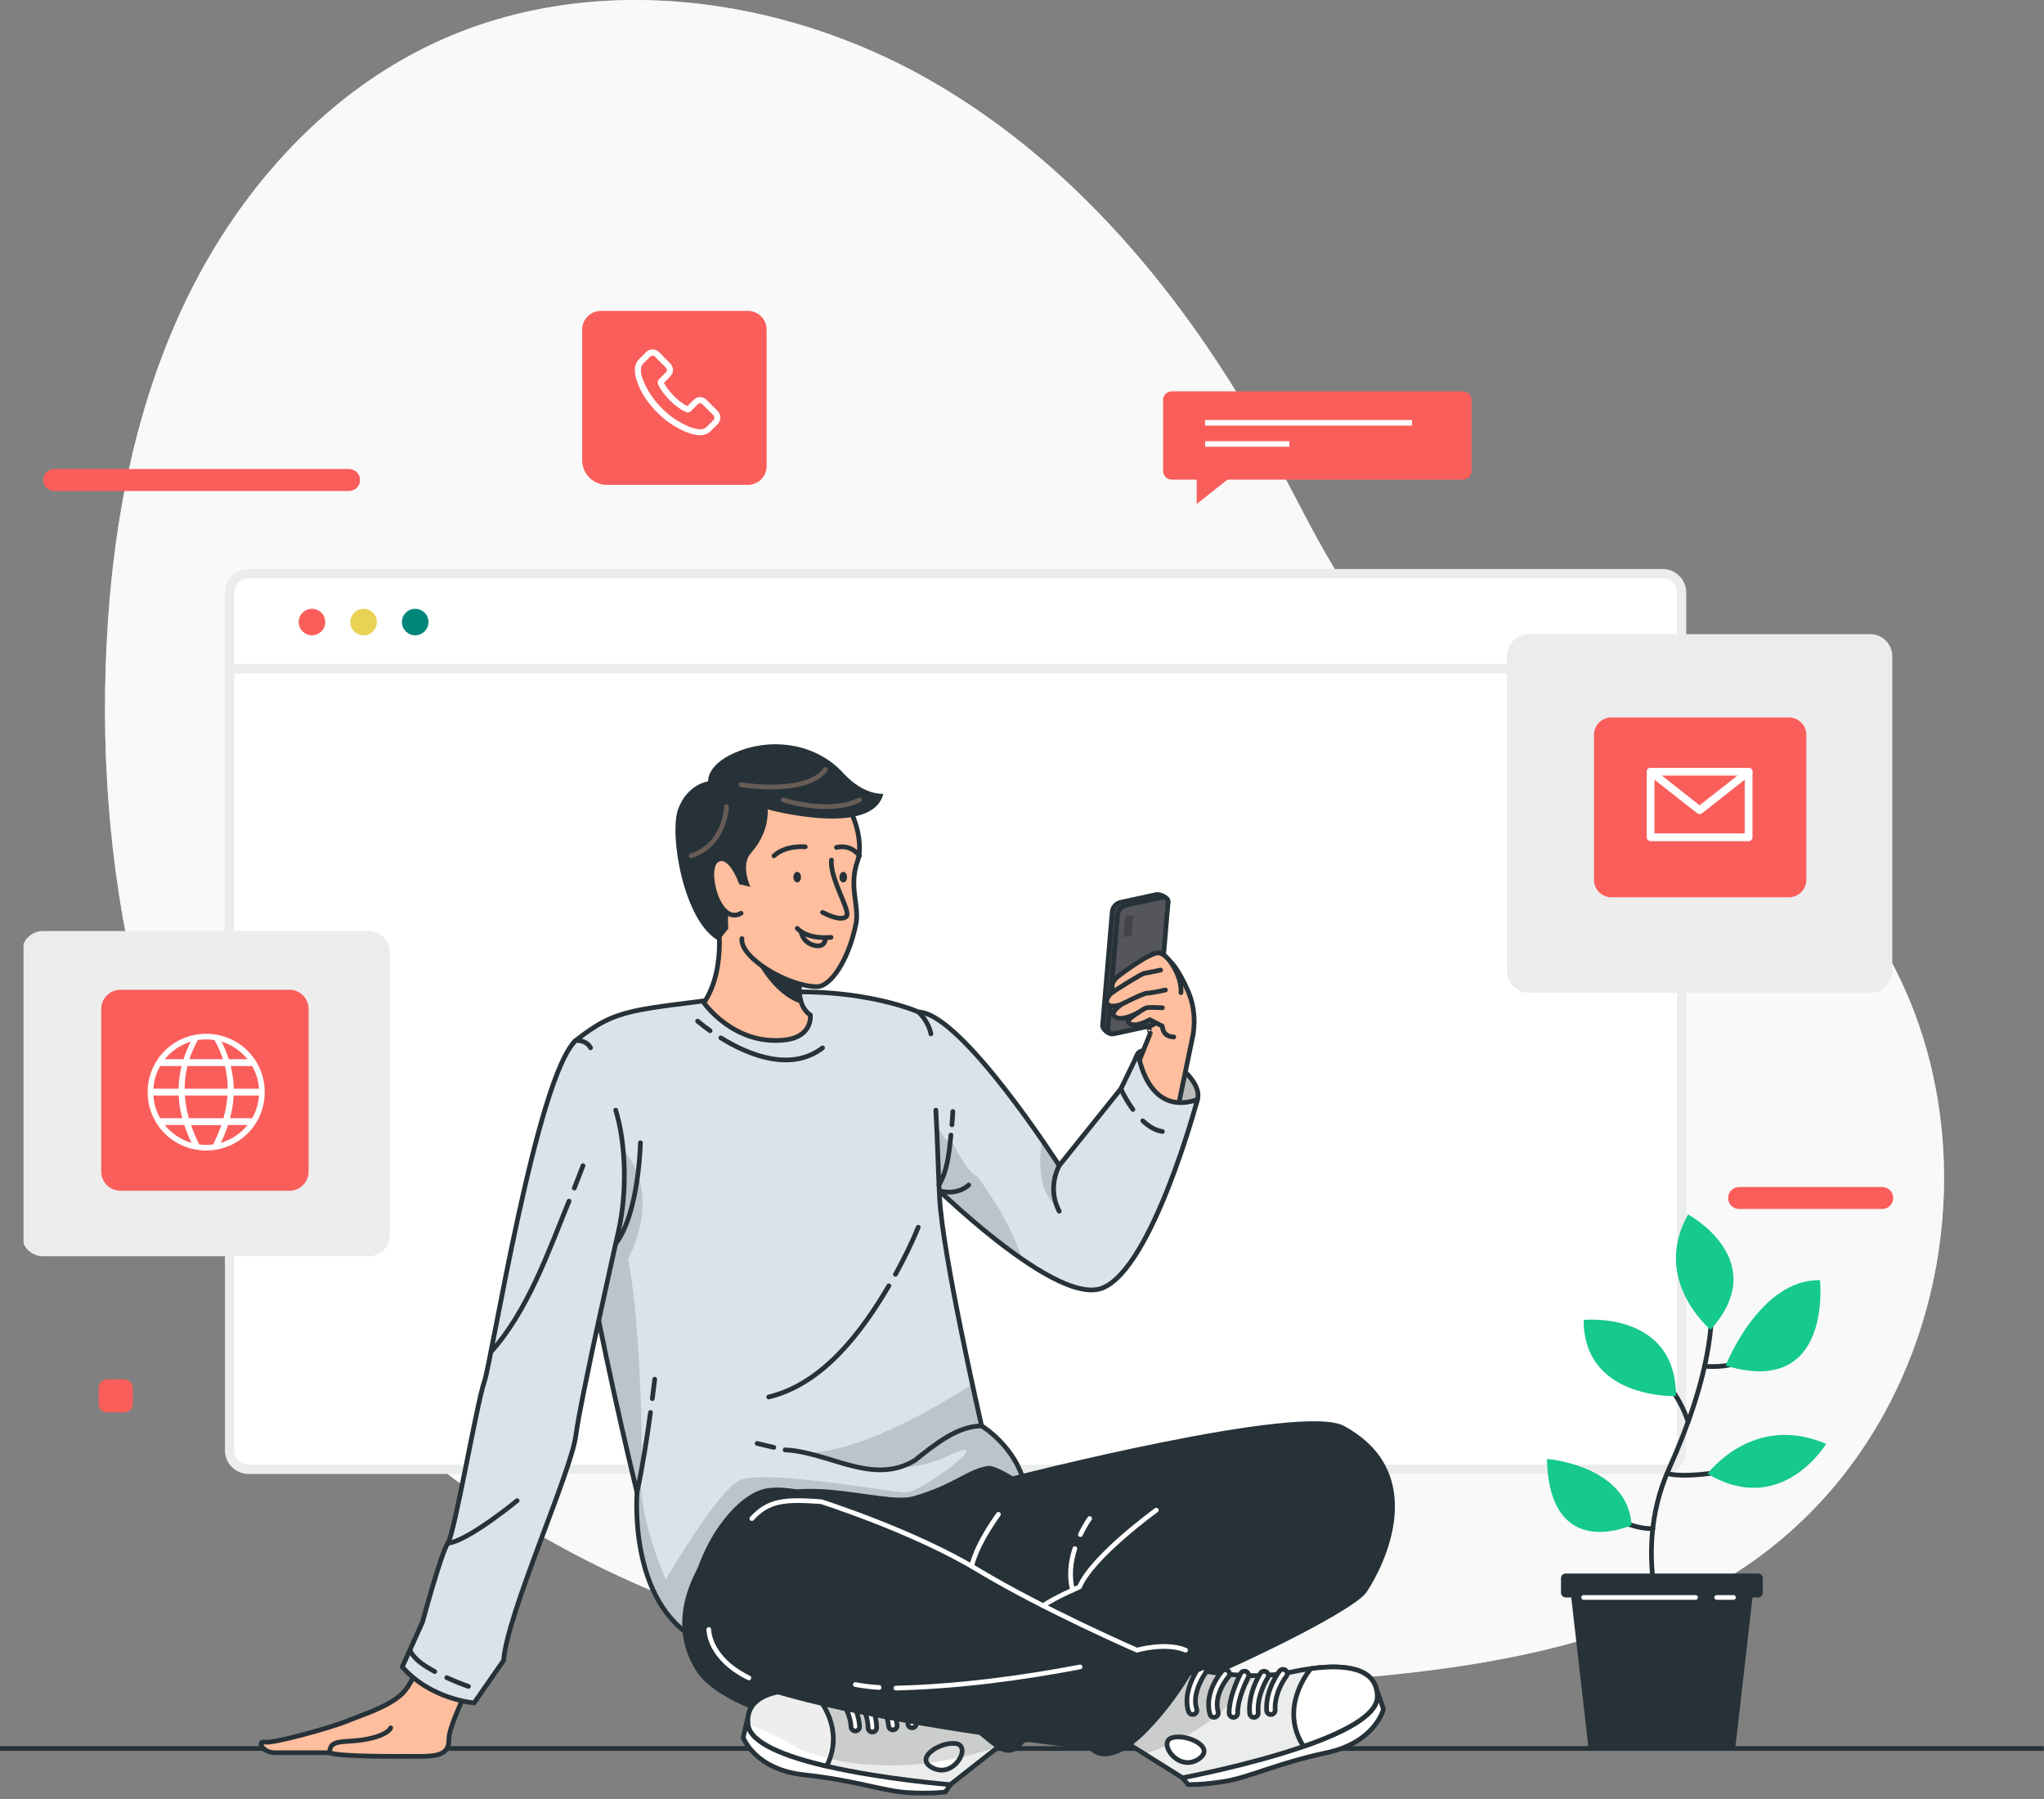 <svg width="434" height="382" viewBox="0 0 434 382" fill="none" xmlns="http://www.w3.org/2000/svg">
<rect x="0" y="0" width="434" height="382" fill="#808080" stroke="none"/>
<path d="M78.27 17.17C82.46 14.27 86.88 11.69 91.5 9.48C124.82 -6.46 165.72 -1.21 197.75 17.2C229.78 35.61 253.74 65.7 271.18 98.26C279.15 113.14 286.27 129.12 299.08 140.12C315.59 154.3 337.88 157.5 357.55 165.23C429.07 193.32 429.89 296.29 367.2 334.74C342.49 349.9 311.97 354.47 283.58 356.59C244.25 359.52 204.19 358.02 166.21 347.4C128.22 336.78 92.28 316.58 66.87 286.41C33.59 246.9 20.76 193.19 22.44 141.56C23.29 115.43 27.68 89.08 38.73 65.39C47.6 46.33 61.07 29.07 78.27 17.17Z" fill="#EBECEC"/>
<path opacity="0.7" d="M78.27 17.17C82.46 14.27 86.88 11.69 91.5 9.48C124.82 -6.46 165.72 -1.21 197.75 17.2C229.78 35.61 253.74 65.7 271.18 98.26C279.15 113.14 286.27 129.12 299.08 140.12C315.59 154.3 337.88 157.5 357.55 165.23C429.07 193.32 429.89 296.29 367.2 334.74C342.49 349.9 311.97 354.47 283.58 356.59C244.25 359.52 204.19 358.02 166.21 347.4C128.22 336.78 92.28 316.58 66.87 286.41C33.59 246.9 20.76 193.19 22.44 141.56C23.29 115.43 27.68 89.08 38.73 65.39C47.6 46.33 61.07 29.07 78.27 17.17Z" fill="white"/>
<path d="M0 371.2H433.96" stroke="#263238" stroke-miterlimit="10"/>
<g clip-path="url(#clip0_675_40965)">
<path d="M353.028 311.923H52.768C50.545 311.923 48.743 310.126 48.743 307.911V125.795C48.743 123.579 50.545 121.782 52.768 121.782H353.028C355.25 121.782 357.053 123.579 357.053 125.795V307.911C357.053 310.126 355.25 311.923 353.028 311.923Z" fill="white" stroke="#EBECEC" stroke-width="1.968" stroke-miterlimit="10"/>
<path d="M48.743 141.925H357.053" stroke="#EBECEC" stroke-width="1.968" stroke-miterlimit="10"/>
<path d="M69.061 132.06C69.061 133.61 67.802 134.872 66.24 134.872C64.684 134.872 63.419 133.61 63.419 132.06C63.419 130.509 64.678 129.247 66.24 129.247C67.802 129.247 69.061 130.509 69.061 132.06Z" fill="#FA5E5B"/>
<path d="M80.02 132.06C80.02 133.61 78.755 134.872 77.199 134.872C75.643 134.872 74.377 133.61 74.377 132.06C74.377 130.509 75.643 129.247 77.199 129.247C78.761 129.247 80.02 130.509 80.02 132.06Z" fill="#EAD254"/>
<path d="M90.985 132.06C90.985 133.61 89.72 134.872 88.164 134.872C86.608 134.872 85.342 133.61 85.342 132.06C85.342 130.509 86.602 129.247 88.164 129.247C89.726 129.247 90.985 130.509 90.985 132.06Z" fill="#00857B"/>
<path d="M397.104 209.781H324.646C322.602 209.781 320.948 208.132 320.948 206.095V139.297C320.948 137.26 322.602 135.611 324.646 135.611H397.104C399.148 135.611 400.802 137.26 400.802 139.297V206.095C400.802 208.132 399.148 209.781 397.104 209.781Z" fill="#EDEDED"/>
<path d="M397.104 209.781H324.646C322.602 209.781 320.948 208.132 320.948 206.095V139.297C320.948 137.26 322.602 135.611 324.646 135.611H397.104C399.148 135.611 400.802 137.26 400.802 139.297V206.095C400.802 208.132 399.148 209.781 397.104 209.781Z" stroke="#EBECEC" stroke-width="1.968" stroke-miterlimit="10"/>
<path d="M342.162 190.488H379.823C381.879 190.488 383.54 188.826 383.54 186.783V156.018C383.54 153.969 381.873 152.313 379.823 152.313H342.162C340.106 152.313 338.445 153.975 338.445 156.018V186.783C338.445 188.826 340.112 190.488 342.162 190.488Z" fill="#FA5E5B"/>
<path d="M371.278 177.749H353.651H350.472V163.834H371.278V167.311V177.749Z" stroke="white" stroke-width="1.647" stroke-miterlimit="10" stroke-linecap="round" stroke-linejoin="round"/>
<path d="M350.472 163.834L360.875 172.007L371.278 163.834" stroke="white" stroke-width="1.647" stroke-miterlimit="10" stroke-linecap="round" stroke-linejoin="round"/>
<path d="M78.236 265.717H9.137C7.186 265.717 5.611 264.142 5.611 262.203V202.15C5.611 200.205 7.192 198.636 9.137 198.636H78.242C80.193 198.636 81.767 200.211 81.767 202.15V262.203C81.767 264.142 80.187 265.717 78.236 265.717Z" fill="#EDEDED"/>
<path d="M78.236 265.717H9.137C7.186 265.717 5.611 264.142 5.611 262.203V202.15C5.611 200.205 7.192 198.636 9.137 198.636H78.242C80.193 198.636 81.767 200.211 81.767 202.15V262.203C81.767 264.142 80.187 265.717 78.236 265.717Z" stroke="#EBECEC" stroke-width="1.968" stroke-miterlimit="10"/>
<path d="M61.424 252.793H25.59C23.324 252.793 21.491 250.966 21.491 248.707V214.206C21.491 211.948 23.324 210.12 25.59 210.12H61.43C63.696 210.12 65.53 211.948 65.53 214.206V248.707C65.524 250.966 63.69 252.793 61.424 252.793Z" fill="#FA5E5B"/>
<path d="M34.975 223.081C30.141 227.899 30.141 235.814 34.975 240.633C39.809 245.451 47.749 245.451 52.583 240.633C57.417 235.814 57.417 227.899 52.583 223.081C47.743 218.262 39.809 218.262 34.975 223.081ZM52.552 224.865H48.582C48.187 223.622 47.675 222.379 47.039 221.136C49.237 221.801 51.151 223.124 52.552 224.865ZM39.204 231.13C39.204 229.524 39.395 227.924 39.797 226.318H47.761C48.156 227.924 48.348 229.524 48.354 231.13H39.204ZM48.298 232.583C48.187 234.189 47.897 235.789 47.44 237.395H40.105C39.648 235.789 39.358 234.189 39.247 232.583H48.298ZM43.779 220.656C44.378 220.656 44.964 220.705 45.538 220.791C46.304 222.151 46.897 223.505 47.341 224.865H40.21C40.655 223.505 41.254 222.151 42.013 220.791C42.587 220.705 43.18 220.656 43.779 220.656ZM40.513 221.136C39.883 222.379 39.371 223.622 38.969 224.865H34.999C36.401 223.124 38.315 221.801 40.513 221.136ZM34.012 226.318H38.556C38.154 227.924 37.951 229.524 37.92 231.13H32.567C32.678 229.389 33.191 227.752 34.012 226.318ZM34.012 237.389C33.191 235.955 32.678 234.318 32.567 232.577H37.938C38.019 234.183 38.272 235.783 38.698 237.389H34.012ZM34.999 238.842H39.13C39.544 240.097 40.056 241.359 40.667 242.614C38.401 241.968 36.432 240.626 34.999 238.842ZM43.779 243.051C43.279 243.051 42.791 243.02 42.309 242.959C41.624 241.586 41.038 240.214 40.568 238.848H46.996C46.526 240.22 45.94 241.593 45.255 242.959C44.767 243.02 44.273 243.051 43.779 243.051ZM46.891 242.614C47.502 241.359 48.014 240.097 48.428 238.842H52.558C51.12 240.626 49.15 241.968 46.891 242.614ZM53.54 237.389H48.854C49.28 235.783 49.533 234.183 49.613 232.577H54.985C54.874 234.324 54.361 235.955 53.54 237.389ZM54.985 231.13H49.632C49.601 229.524 49.391 227.924 48.996 226.318H53.54C54.361 227.752 54.874 229.389 54.985 231.13Z" fill="white"/>
<path d="M74.118 104.236H11.514C10.223 104.236 9.174 103.19 9.174 101.904C9.174 100.618 10.223 99.571 11.514 99.571H74.118C75.408 99.571 76.458 100.618 76.458 101.904C76.464 103.19 75.415 104.236 74.118 104.236Z" fill="#FA5E5B"/>
<path d="M399.654 256.664H369.266C367.975 256.664 366.926 255.618 366.926 254.332C366.926 253.046 367.975 252 369.266 252H399.654C400.944 252 401.994 253.046 401.994 254.332C402 255.618 400.951 256.664 399.654 256.664Z" fill="#FA5E5B"/>
<path d="M26.43 299.842H22.719C21.744 299.842 20.954 299.055 20.954 298.082V294.605C20.954 293.633 21.744 292.845 22.719 292.845H26.43C27.405 292.845 28.196 293.633 28.196 294.605V298.082C28.196 299.055 27.405 299.842 26.43 299.842Z" fill="#FA5E5B"/>
<path d="M310.6 101.824H248.811C247.786 101.824 246.953 100.993 246.953 99.972V84.93C246.953 83.909 247.786 83.078 248.811 83.078H310.6C311.625 83.078 312.459 83.909 312.459 84.93V99.972C312.459 100.993 311.631 101.824 310.6 101.824Z" fill="#FA5E5B"/>
<path d="M255.874 89.755H299.821" stroke="white" stroke-width="1.18" stroke-miterlimit="10"/>
<path d="M255.874 94.254H273.772" stroke="white" stroke-width="1.18" stroke-miterlimit="10"/>
<path d="M254.083 99.701V107.006L263.301 99.701H254.083Z" fill="#FA5E5B"/>
<path d="M158.788 102.938H128.875C125.967 102.938 123.615 100.593 123.615 97.694V69.976C123.615 67.779 125.399 66 127.603 66H158.788C160.992 66 162.776 67.779 162.776 69.976V98.962C162.776 101.159 160.992 102.938 158.788 102.938Z" fill="#FA5E5B"/>
<path d="M152.336 87.201L150.107 84.98C149.712 84.543 149.194 84.303 148.675 84.303C148.156 84.303 147.638 84.543 147.243 84.937L145.971 86.204C145.89 86.167 145.81 86.124 145.73 86.087C145.569 86.007 145.452 85.971 145.329 85.891C144.137 85.133 143.057 84.143 142.026 82.875C141.55 82.278 141.192 81.724 140.988 81.25C141.309 80.973 141.587 80.653 141.865 80.376C141.982 80.259 142.106 80.136 142.223 80.019C142.661 79.582 142.902 79.065 142.902 78.549C142.902 78.031 142.661 77.515 142.223 77.078L141.106 75.964C140.988 75.847 140.865 75.724 140.747 75.57C140.507 75.33 140.229 75.053 139.988 74.813C139.593 74.419 139.074 74.179 138.556 74.179C138.037 74.179 137.562 74.376 137.123 74.813L135.728 76.204C135.209 76.721 134.895 77.391 134.814 78.148C134.734 79.336 135.055 80.45 135.333 81.164C135.969 82.992 136.963 84.617 138.438 86.364C140.229 88.469 142.34 90.137 144.81 91.325C145.724 91.762 147.002 92.279 148.391 92.395C148.471 92.395 148.551 92.395 148.669 92.395C149.626 92.395 150.422 92.038 151.058 91.362C151.058 91.362 151.058 91.362 151.095 91.325C151.293 91.085 151.533 90.851 151.811 90.611C151.972 90.451 152.169 90.254 152.33 90.094C153.17 89.226 153.17 88.032 152.336 87.201ZM151.416 89.263C151.256 89.423 151.095 89.583 150.941 89.737C150.663 89.977 150.422 90.254 150.144 90.531C149.743 90.931 149.311 91.128 148.712 91.128C148.632 91.128 148.595 91.128 148.514 91.128C147.323 91.048 146.205 90.574 145.409 90.174C143.137 89.06 141.149 87.515 139.476 85.527C138.124 83.903 137.204 82.352 136.568 80.727C136.166 79.773 136.012 79.022 136.092 78.265C136.129 77.828 136.29 77.434 136.648 77.115L138 75.767C138.117 75.65 138.321 75.49 138.556 75.49C138.797 75.49 138.951 75.607 139.111 75.767C139.352 76.007 139.587 76.241 139.828 76.481C139.945 76.598 140.068 76.758 140.223 76.881L141.34 77.995C141.458 78.112 141.618 78.352 141.618 78.549C141.618 78.788 141.458 78.985 141.34 79.102C141.223 79.219 141.099 79.342 140.982 79.459C140.624 79.816 140.303 80.136 139.988 80.45C139.988 80.45 139.988 80.45 139.951 80.487C139.556 80.881 139.63 81.244 139.71 81.478V81.515C139.988 82.229 140.426 82.863 141.025 83.656C142.143 85.047 143.334 86.118 144.649 86.949C144.81 87.066 145.008 87.146 145.168 87.226C145.329 87.306 145.446 87.343 145.563 87.423L145.6 87.46C145.995 87.657 146.397 87.577 146.718 87.263L148.113 85.872C148.23 85.755 148.434 85.595 148.669 85.595C148.866 85.595 149.064 85.755 149.187 85.872L151.416 88.094C151.774 88.469 151.774 88.869 151.416 89.263Z" fill="white"/>
</g>
<path d="M354.73 349.7C354.73 349.7 345.79 330.94 354.37 311.84C362.95 292.74 365.85 276.65 361.37 265.31" stroke="#263238" stroke-miterlimit="10" stroke-linecap="round" stroke-linejoin="round"/>
<path d="M342.69 285.08C342.69 285.08 354.44 289.75 358.44 301.85" stroke="#263238" stroke-miterlimit="10" stroke-linecap="round" stroke-linejoin="round"/>
<path d="M380.23 281.79C380.23 281.79 373.44 291.04 361.93 290.04" stroke="#263238" stroke-miterlimit="10" stroke-linecap="round" stroke-linejoin="round"/>
<path d="M380.23 309.19C380.23 309.19 361.42 314.61 353.95 312.83" stroke="#263238" stroke-miterlimit="10" stroke-linecap="round" stroke-linejoin="round"/>
<path d="M334.08 315.44C334.08 315.44 342.49 324.67 350.94 324.52" stroke="#263238" stroke-miterlimit="10" stroke-linecap="round" stroke-linejoin="round"/>
<path d="M328.46 309.72C328.46 309.72 345.7 311.08 346.42 323.8C346.41 323.79 328.96 331.83 328.46 309.72Z" fill="#16C98D"/>
<path d="M362.56 312.87C362.56 312.87 372.19 299.85 387.75 306.53C387.75 306.53 378.24 322.27 362.56 312.87Z" fill="#16C98D"/>
<path d="M386.43 271.77C386.43 271.77 389.2 296.82 366.4 289.92C366.4 289.92 373.64 271.5 386.43 271.77Z" fill="#16C98D"/>
<path d="M358.43 257.82C358.43 257.82 376.46 267.54 363.2 282.3C363.21 282.3 350.56 271.76 358.43 257.82Z" fill="#16C98D"/>
<path d="M336.25 280.21C336.25 280.21 355.86 278.23 355.86 296.38C355.85 296.38 336.25 297.15 336.25 280.21Z" fill="#16C98D"/>
<path d="M333.13 334.84H372.6L368.47 370.92H337.26L333.13 334.84Z" fill="#263238"/>
<path d="M373.3 339.13H332.43C331.88 339.13 331.44 338.68 331.44 338.14V335.04C331.44 334.49 331.89 334.05 332.43 334.05H373.3C373.85 334.05 374.29 334.5 374.29 335.04V338.14C374.3 338.68 373.85 339.13 373.3 339.13Z" fill="#263238"/>
<path d="M336.25 339.13H360.02" stroke="white" stroke-miterlimit="10" stroke-linecap="round" stroke-linejoin="round"/>
<path d="M364.5 339.13H368.07" stroke="white" stroke-miterlimit="10" stroke-linecap="round" stroke-linejoin="round"/>
<path d="M241.661 223.601C243.519 220.981 255.756 228.269 254.251 233.444C252.746 238.619 247.852 238.058 244.979 235.311C242.115 232.565 239.667 226.401 241.661 223.601Z" fill="#EBECEC"/>
<path opacity="0.3" d="M241.661 223.601C243.519 220.981 255.756 228.269 254.251 233.444C252.746 238.619 247.852 238.058 244.979 235.311C242.115 232.565 239.667 226.401 241.661 223.601Z" fill="black" fill-opacity="0.7"/>
<path d="M241.661 223.601C243.519 220.981 255.756 228.269 254.251 233.444C252.746 238.619 247.852 238.058 244.979 235.311C242.115 232.565 239.667 226.401 241.661 223.601Z" stroke="#263238" stroke-miterlimit="10" stroke-linecap="round" stroke-linejoin="round"/>
<path d="M247.462 203.507C247.462 203.507 249.239 203.507 252.284 210.495C254.405 215.371 253.227 220.139 253.227 220.139L248.813 241.402L238 234.949L244.244 219.332C244.235 219.341 241 209.253 247.462 203.507Z" fill="#FFBE9D" stroke="#263238" stroke-miterlimit="10" stroke-linecap="round" stroke-linejoin="round"/>
<path d="M243.111 217.193L236.214 219.477C235.489 219.667 234.047 218.444 234.111 217.7L236.159 193.609C236.241 192.639 236.93 191.823 237.872 191.579L245.513 189.92C246.238 189.73 248.078 190.609 248.015 191.352L244.833 215.163C244.743 216.132 244.054 216.948 243.111 217.193Z" fill="#55565B"/>
<path opacity="0.3" d="M243.111 217.193L236.214 219.477C235.489 219.667 234.047 218.444 234.111 217.7L236.159 193.609C236.241 192.639 236.93 191.823 237.872 191.579L245.513 189.92C246.238 189.73 248.078 190.609 248.015 191.352L244.833 215.163C244.743 216.132 244.054 216.948 243.111 217.193Z" fill="black" fill-opacity="0.7"/>
<path d="M243.111 217.193L236.214 219.477C235.489 219.667 234.047 218.444 234.111 217.7L236.159 193.609C236.241 192.639 236.93 191.823 237.872 191.579L245.513 189.92C246.238 189.73 248.078 190.609 248.015 191.352L244.833 215.163C244.743 216.132 244.054 216.948 243.111 217.193Z" stroke="#263238" stroke-miterlimit="10" stroke-linecap="round" stroke-linejoin="round"/>
<path d="M244.244 217.791L236.603 219.45C235.878 219.64 235.18 219.051 235.244 218.298L237.292 194.207C237.374 193.237 238.063 192.421 239.005 192.177L246.646 190.518C247.371 190.328 248.069 190.917 248.006 191.669L245.957 215.761C245.876 216.73 245.187 217.546 244.244 217.791Z" fill="#55565B" stroke="#263238" stroke-miterlimit="10" stroke-linecap="round" stroke-linejoin="round"/>
<path opacity="0.3" d="M240.011 198.657L238.779 198.929C238.661 198.956 238.552 198.866 238.561 198.748L238.887 194.86C238.896 194.706 239.014 194.57 239.168 194.533L240.401 194.261C240.519 194.234 240.628 194.325 240.619 194.443L240.292 198.331C240.274 198.494 240.165 198.621 240.011 198.657Z" fill="black" fill-opacity="0.7"/>
<path d="M250.752 210.739C251.051 207.359 247.97 202.292 245.93 202.292C243.882 202.292 237.655 207.087 237.655 207.087C235.244 208.836 236.441 210.495 236.441 210.495C235.027 211.428 234.637 212.697 235.28 213.286C236.005 213.948 237.99 213.286 237.99 213.286C237.99 213.286 235.924 214.8 236.441 215.534C237.655 217.283 241.661 214.972 241.661 214.972C241.661 214.972 239.341 216.504 239.468 216.794C240.347 218.706 244.136 216.477 244.136 216.477L246.8 217.845C246.8 217.845 246.773 220.102 249.23 220.139" fill="#FFBE9D"/>
<path d="M250.752 210.739C251.051 207.359 247.97 202.292 245.93 202.292C243.882 202.292 237.655 207.087 237.655 207.087C235.244 208.836 236.441 210.495 236.441 210.495C235.027 211.428 234.637 212.697 235.28 213.286C236.005 213.948 237.99 213.286 237.99 213.286C237.99 213.286 235.924 214.8 236.441 215.534C237.655 217.283 241.661 214.972 241.661 214.972C241.661 214.972 239.341 216.504 239.468 216.794C240.347 218.706 244.136 216.477 244.136 216.477L246.8 217.845C246.8 217.845 246.773 220.102 249.23 220.139" stroke="#263238" stroke-miterlimit="10" stroke-linecap="round" stroke-linejoin="round"/>
<path d="M236.44 210.495C236.44 210.495 242.268 206.724 243.003 206.624C243.737 206.525 246.438 205.936 246.438 205.936" fill="#FFBE9D"/>
<path d="M236.44 210.495C236.44 210.495 242.268 206.724 243.003 206.624C243.737 206.525 246.438 205.936 246.438 205.936" stroke="#263238" stroke-miterlimit="10" stroke-linecap="round" stroke-linejoin="round"/>
<path d="M237.99 213.286C237.99 213.286 242.731 210.839 243.592 210.839C244.498 210.839 247.462 210.168 247.462 210.168" fill="#FFBE9D"/>
<path d="M237.99 213.286C237.99 213.286 242.731 210.839 243.592 210.839C244.498 210.839 247.462 210.168 247.462 210.168" stroke="#263238" stroke-miterlimit="10" stroke-linecap="round" stroke-linejoin="round"/>
<path d="M241.661 214.981C241.661 214.981 242.921 214.111 243.41 213.948C243.9 213.785 246.809 213.948 246.809 213.948" fill="#FFBE9D"/>
<path d="M241.661 214.981C241.661 214.981 242.921 214.111 243.41 213.948C243.9 213.785 246.809 213.948 246.809 213.948" stroke="#263238" stroke-miterlimit="10" stroke-linecap="round" stroke-linejoin="round"/>
<path d="M195.019 214.854C204.101 214.99 224.903 247.457 224.903 247.457L237.991 231.151L241.662 223.592C241.662 223.592 243.447 237.188 254.251 233.435C254.251 233.435 244.752 269.128 234.111 273.434C223.471 277.739 193.914 247.457 193.914 247.457L195.019 214.854Z" fill="#DAE3EB"/>
<path opacity="0.2" d="M195.763 249.297C199.506 252.968 208.37 261.361 217.008 267.316C214.47 258.823 207.518 249.777 207.518 249.777C205.361 249.061 202.316 242.599 202.316 242.599C200.884 243.143 198.853 238.656 198.853 238.656C197.186 240.079 196.252 244.257 195.763 249.297Z" fill="black" fill-opacity="0.7"/>
<path opacity="0.2" d="M224.304 255.786C224.304 255.786 223.652 251.708 225.057 247.267L224.903 247.466C224.903 247.466 223.489 245.263 221.241 242C220.652 246.233 220.352 253.285 224.304 255.786Z" fill="black" fill-opacity="0.7"/>
<path d="M195.019 214.854C204.101 214.99 224.903 247.457 224.903 247.457L237.991 231.151L241.662 223.592C241.662 223.592 243.447 237.188 254.251 233.435C254.251 233.435 244.752 269.128 234.111 273.434C223.471 277.739 193.914 247.457 193.914 247.457L195.019 214.854Z" stroke="#263238" stroke-miterlimit="10" stroke-linecap="round" stroke-linejoin="round"/>
<path d="M101.073 354.672C101.073 354.672 95.336 366.192 95.336 368.938C95.336 371.685 94.384 372.872 89.363 372.872C84.341 372.872 71.915 372.981 70.002 372.093C70.002 372.093 60.05 372.093 58.383 372.093C55.627 372.093 54.558 369.482 56.235 369.845C57.911 370.198 70.238 366.79 73.583 365.413C76.927 364.035 82.456 362.403 85.429 359.53C88.402 356.657 92 345.935 92 345.935L101.073 354.672Z" fill="#FFBE9D" stroke="#263238" stroke-miterlimit="10" stroke-linecap="round" stroke-linejoin="round"/>
<path d="M70.002 372.102C70.002 368.73 73.592 370.343 79.084 368.948C82.592 368.05 82.955 366.818 82.955 366.818" stroke="#263238" stroke-miterlimit="10" stroke-linecap="round" stroke-linejoin="round"/>
<path d="M198.708 235.683C199.071 242.281 199.225 249.125 199.497 254.237C200.14 266.591 208.415 302.701 208.415 302.701C208.415 302.701 217.452 308.13 217.932 318.082C218.413 328.034 162.997 356.132 148.132 348.128C133.268 340.125 135.271 316.849 135.271 316.849C135.271 316.849 113.282 228.006 122.282 220.873C131.292 213.74 134.31 214.619 157.359 211.437C180.408 208.256 195.028 214.845 195.028 214.845C195.028 214.845 197.122 216.74 197.657 219.486" fill="#DAE3EB"/>
<path opacity="0.2" d="M135.261 316.858C135.261 316.858 133.258 340.134 148.123 348.146C162.996 356.15 218.403 328.052 217.923 318.091C217.451 308.139 208.415 302.71 208.415 302.71C208.415 302.71 207.599 299.129 206.448 293.845C198.59 298.939 180.68 309.507 169.024 308.329C169.024 308.329 188.429 315.209 200.838 309.299C213.255 303.38 195.68 317.076 192.1 316.858C188.511 316.65 161.8 311.81 156.96 314.32C152.12 316.822 141.361 335.294 141.361 335.294C141.361 335.294 134.835 320.629 136.285 311.628C136.285 311.628 136.476 283.603 133.358 267.225C133.358 267.225 140.817 254.354 132.569 244.357C129.524 240.668 126.197 248.263 123.215 259.312C127.648 286.087 135.261 316.858 135.261 316.858Z" fill="black" fill-opacity="0.7"/>
<path d="M198.708 235.683C199.071 242.281 199.225 249.125 199.497 254.237C200.14 266.591 208.415 302.701 208.415 302.701C208.415 302.701 217.452 308.13 217.932 318.082C218.413 328.034 162.997 356.132 148.132 348.128C133.268 340.125 135.271 316.849 135.271 316.849C135.271 316.849 113.282 228.006 122.282 220.873C131.292 213.74 134.31 214.619 157.359 211.437C180.408 208.256 195.028 214.845 195.028 214.845C195.028 214.845 197.122 216.74 197.657 219.486" stroke="#263238" stroke-miterlimit="10" stroke-linecap="round" stroke-linejoin="round"/>
<path d="M209.839 311.211C211.234 311.039 215.014 313.423 215.014 313.423C215.014 313.423 276.14 297.724 285.34 302.709C303.785 312.698 293.941 332.411 290.116 338.067C286.292 343.723 229.879 370.443 210.274 370.942C190.669 371.449 154.758 366.038 147.688 354.5C140.609 342.962 147.86 330.164 157.695 320.765C167.701 311.202 187.215 319.568 193.914 317.656C202.551 315.199 205.579 311.746 209.839 311.211Z" fill="#263238"/>
<path d="M158.71 364.914L157.803 368.857C157.803 368.857 160.205 375.682 170.783 376.797C181.36 377.912 187.614 380.25 192.69 380.558C197.765 380.867 200.729 380.432 200.729 380.432L201.772 378.882L158.71 364.914Z" fill="white" stroke="#263238" stroke-miterlimit="10" stroke-linecap="round" stroke-linejoin="round"/>
<path d="M220.09 364.497L201.772 378.873C201.772 378.873 187.569 377.749 175.505 374.948V374.939C166.822 372.927 159.244 370.044 158.828 366.102C158.193 360.101 164.61 358.452 172.233 358.687C173.656 358.724 175.115 358.833 176.593 358.987C188.801 360.292 204.31 353.557 204.31 353.557L220.09 364.497Z" fill="#EBECEC"/>
<path opacity="0.2" d="M158.837 365.966C162.127 367.262 166.214 369.066 169.024 370.978C169.024 370.978 186.037 379.734 212.177 370.715L220.099 364.497L204.328 353.548C204.328 353.548 188.82 360.292 176.611 358.978C175.133 358.823 173.674 358.715 172.251 358.687C164.683 358.452 158.311 360.065 158.837 365.966Z" fill="black" fill-opacity="0.7"/>
<path d="M220.09 364.497L201.772 378.873C201.772 378.873 187.569 377.749 175.505 374.948V374.939C166.822 372.927 159.244 370.044 158.828 366.102C158.193 360.101 164.61 358.452 172.233 358.687C173.656 358.724 175.115 358.833 176.593 358.987C188.801 360.292 204.31 353.557 204.31 353.557L220.09 364.497Z" stroke="#263238" stroke-miterlimit="10" stroke-linecap="round" stroke-linejoin="round"/>
<path d="M203.014 370.162C206.313 370.697 202.687 377.45 198.21 375.401C193.741 373.353 199.714 369.628 203.014 370.162Z" fill="white"/>
<path opacity="0.2" d="M196.823 374.313C199.079 374.041 201.454 373.634 203.938 373.072C204.572 371.748 204.427 370.389 203.022 370.162C200.249 369.709 195.59 372.265 196.823 374.313Z" fill="black" fill-opacity="0.7"/>
<path d="M203.014 370.162C206.313 370.697 202.687 377.45 198.21 375.401C193.741 373.353 199.714 369.628 203.014 370.162Z" stroke="#263238" stroke-miterlimit="10" stroke-linecap="round" stroke-linejoin="round"/>
<path d="M175.514 374.939C166.831 372.927 159.254 370.044 158.837 366.102C158.202 360.101 164.62 358.452 172.242 358.688C172.578 359.005 179.974 366.156 175.514 374.939Z" fill="white"/>
<path opacity="0.2" d="M158.837 365.966C162.127 367.262 166.215 369.065 169.025 370.978C169.025 370.978 171.563 372.283 176.185 373.371C179.113 365.322 172.569 358.987 172.251 358.687C164.683 358.452 158.311 360.065 158.837 365.966Z" fill="#AAAAAD"/>
<path d="M175.514 374.939C166.831 372.927 159.254 370.044 158.837 366.102C158.202 360.101 164.62 358.452 172.242 358.688C172.578 359.005 179.974 366.156 175.514 374.939Z" stroke="#263238" stroke-miterlimit="10" stroke-linecap="round" stroke-linejoin="round"/>
<path d="M181.704 367.479C181.686 367.479 181.668 367.479 181.65 367.479C181.151 367.507 180.725 367.117 180.698 366.618C180.517 362.839 177.607 359.757 177.58 359.73C177.236 359.367 177.245 358.796 177.607 358.452C177.97 358.107 178.541 358.117 178.885 358.479C179.021 358.624 182.293 362.068 182.511 366.537C182.538 367.017 182.176 367.434 181.704 367.479Z" fill="white" stroke="#263238" stroke-miterlimit="10" stroke-linecap="round" stroke-linejoin="round"/>
<path d="M185.33 367.697C185.303 367.697 185.275 367.706 185.248 367.706C184.75 367.715 184.333 367.316 184.324 366.818C184.251 363.002 181.577 359.685 181.55 359.648C181.233 359.259 181.287 358.688 181.677 358.37C182.067 358.053 182.629 358.107 182.955 358.497C183.082 358.651 186.055 362.313 186.137 366.772C186.155 367.253 185.792 367.652 185.33 367.697Z" fill="white" stroke="#263238" stroke-miterlimit="10" stroke-linecap="round" stroke-linejoin="round"/>
<path d="M189.672 367.244C189.662 367.244 189.662 367.244 189.653 367.244C189.155 367.289 188.711 366.917 188.675 366.419C188.394 363.247 185.693 359.186 185.665 359.141C185.384 358.724 185.502 358.162 185.91 357.881C186.327 357.6 186.889 357.718 187.17 358.126C187.297 358.307 190.161 362.612 190.478 366.256C190.524 366.754 190.161 367.189 189.672 367.244Z" fill="white" stroke="#263238" stroke-miterlimit="10" stroke-linecap="round" stroke-linejoin="round"/>
<path d="M193.769 366.809C193.687 366.818 193.605 366.818 193.524 366.799C193.034 366.718 192.699 366.247 192.781 365.757C193.424 361.905 189.853 358.606 189.808 358.579C189.436 358.243 189.409 357.672 189.744 357.301C190.08 356.929 190.651 356.902 191.022 357.237C191.204 357.4 195.373 361.225 194.566 366.065C194.503 366.464 194.167 366.763 193.769 366.809Z" fill="white" stroke="#263238" stroke-miterlimit="10" stroke-linecap="round" stroke-linejoin="round"/>
<path d="M198.219 365.739C198.119 365.748 198.019 365.748 197.919 365.721C197.43 365.612 197.131 365.123 197.24 364.633C198.028 361.198 194.647 357.319 194.611 357.283C194.285 356.911 194.312 356.331 194.693 356.005C195.064 355.669 195.635 355.705 195.971 356.077C196.134 356.267 200.013 360.691 199.007 365.032C198.926 365.422 198.599 365.694 198.219 365.739Z" fill="white" stroke="#263238" stroke-miterlimit="10" stroke-linecap="round" stroke-linejoin="round"/>
<path d="M292.437 359.014L293.751 362.839C293.751 362.839 292.074 369.881 281.678 372.093C271.282 374.313 265.3 377.295 260.287 378.138C255.266 378.972 252.275 378.854 252.275 378.854L251.079 377.422L292.437 359.014Z" fill="white" stroke="#263238" stroke-miterlimit="10" stroke-linecap="round" stroke-linejoin="round"/>
<path d="M231.356 365.05L251.079 377.422C251.079 377.422 265.082 374.812 276.784 370.76V370.751C285.204 367.842 292.437 364.18 292.437 360.21C292.437 354.174 285.884 353.213 278.324 354.246C276.911 354.427 275.469 354.69 274.019 354.998C262.019 357.582 245.885 352.506 245.885 352.506L231.356 365.05Z" fill="#EBECEC"/>
<path opacity="0.2" d="M231.356 365.05L242.958 372.328C254.605 368.821 262.182 361.397 266.514 355.733C256.227 355.76 245.885 352.506 245.885 352.506L231.356 365.05Z" fill="black" fill-opacity="0.7"/>
<path d="M231.356 365.05L251.079 377.422C251.079 377.422 265.082 374.812 276.784 370.76V370.751C285.204 367.842 292.437 364.18 292.437 360.21C292.437 354.174 285.884 353.213 278.324 354.246C276.911 354.427 275.469 354.69 274.019 354.998C262.019 357.582 245.885 352.506 245.885 352.506L231.356 365.05Z" stroke="#263238" stroke-miterlimit="10" stroke-linecap="round" stroke-linejoin="round"/>
<path d="M276.784 370.751C285.204 367.842 292.437 364.18 292.437 360.21C292.437 354.174 285.884 353.213 278.325 354.246C278.026 354.6 271.427 362.485 276.784 370.751Z" fill="white" stroke="#263238" stroke-miterlimit="10" stroke-linecap="round" stroke-linejoin="round"/>
<path d="M269.84 363.99C269.859 363.99 269.877 363.99 269.895 363.99C270.393 363.962 270.774 363.536 270.747 363.038C270.529 359.258 273.103 355.887 273.131 355.859C273.439 355.461 273.366 354.899 272.967 354.59C272.569 354.282 272.007 354.355 271.699 354.745C271.572 354.899 268.68 358.669 268.943 363.138C268.961 363.618 269.36 363.99 269.84 363.99Z" fill="white" stroke="#263238" stroke-miterlimit="10" stroke-linecap="round" stroke-linejoin="round"/>
<path d="M266.251 364.588C266.279 364.588 266.306 364.588 266.333 364.588C266.831 364.543 267.203 364.108 267.158 363.609C266.831 359.802 269.143 356.231 269.161 356.195C269.433 355.778 269.315 355.216 268.898 354.944C268.481 354.672 267.919 354.781 267.647 355.207C267.538 355.37 264.964 359.331 265.345 363.772C265.39 364.225 265.789 364.588 266.251 364.588Z" fill="white" stroke="#263238" stroke-miterlimit="10" stroke-linecap="round" stroke-linejoin="round"/>
<path d="M261.892 364.588C261.901 364.588 261.901 364.588 261.91 364.588C262.409 364.579 262.807 364.162 262.798 363.663C262.744 360.473 265.001 356.149 265.028 356.113C265.264 355.669 265.091 355.125 264.647 354.89C264.203 354.654 263.659 354.826 263.424 355.27C263.324 355.461 260.922 360.047 260.986 363.7C260.995 364.189 261.403 364.588 261.892 364.588Z" fill="white" stroke="#263238" stroke-miterlimit="10" stroke-linecap="round" stroke-linejoin="round"/>
<path d="M257.768 364.588C257.85 364.588 257.931 364.579 258.013 364.552C258.493 364.416 258.774 363.917 258.647 363.437C257.605 359.675 260.813 356.023 260.841 355.986C261.176 355.615 261.14 355.044 260.768 354.708C260.396 354.373 259.825 354.409 259.49 354.781C259.327 354.962 255.584 359.204 256.898 363.926C257.007 364.325 257.369 364.588 257.768 364.588Z" fill="white" stroke="#263238" stroke-miterlimit="10" stroke-linecap="round" stroke-linejoin="round"/>
<path d="M253.227 363.99C253.327 363.99 253.427 363.972 253.526 363.944C253.998 363.781 254.251 363.265 254.088 362.793C252.946 359.467 255.901 355.252 255.928 355.207C256.218 354.799 256.118 354.237 255.72 353.947C255.312 353.657 254.75 353.748 254.46 354.155C254.315 354.355 250.925 359.168 252.375 363.382C252.502 363.754 252.856 363.99 253.227 363.99Z" fill="white" stroke="#263238" stroke-miterlimit="10" stroke-linecap="round" stroke-linejoin="round"/>
<path d="M248.922 368.893C245.695 369.773 250.009 376.108 254.251 373.597C258.484 371.087 252.148 368.014 248.922 368.893Z" fill="white" stroke="#263238" stroke-miterlimit="10" stroke-linecap="round" stroke-linejoin="round"/>
<path d="M162.752 315.988C174.698 313.894 206.431 330.59 225.873 341.711C228.456 340.197 230.45 338.928 231.356 338.113C235.834 334.124 252.919 312.163 264.702 307.142L286.219 335.285C281.37 342.073 267.022 349.569 252.719 355.751C251.179 358.289 248.052 363.047 243.746 367.47C234.945 376.525 231.356 371.449 231.356 371.449C231.356 371.449 225.8 370.824 217.579 369.7C217.035 370.751 215.785 372.41 213.428 372.029C212.358 371.857 210.301 370.334 207.981 368.313C187.252 365.195 159.109 359.992 151.513 353.865C139.087 343.868 152.202 317.837 162.752 315.988Z" fill="#263238"/>
<path d="M130.73 235.683C132.969 242.934 133.159 253.321 131.31 261.424C131.31 261.424 123.261 297.027 122.264 304.776C121.267 312.526 107.645 342.654 106.929 352.506L100.665 361.516C100.665 361.516 91.511 360.827 85.411 353.884L89.716 344.34C89.716 344.34 93.659 329.656 95.091 327.617C96.523 325.578 101.236 297.897 102.823 293.374C104.409 288.851 113.935 228.568 122.264 220.882C122.264 220.882 124.485 220.71 125.391 222.45" fill="#DAE3EB"/>
<path d="M130.73 235.683C132.969 242.934 133.159 253.321 131.31 261.424C131.31 261.424 123.261 297.027 122.264 304.776C121.267 312.526 107.645 342.654 106.929 352.506L100.665 361.516C100.665 361.516 91.511 360.827 85.411 353.884L89.716 344.34C89.716 344.34 93.659 329.656 95.091 327.617C96.523 325.578 101.236 297.897 102.823 293.374C104.409 288.851 113.935 228.568 122.264 220.882C122.264 220.882 124.485 220.71 125.391 222.45" stroke="#263238" stroke-miterlimit="10" stroke-linecap="round" stroke-linejoin="round"/>
<path d="M251.731 350.322C247.489 348.554 241.398 350.322 241.398 350.322C241.398 350.322 221.395 341.611 207.69 333.318C193.986 325.025 174.345 318.798 174.345 318.798C166.813 318.263 163.232 318.435 159.643 322.387" stroke="white" stroke-miterlimit="10" stroke-linecap="round" stroke-linejoin="round"/>
<path d="M150.498 345.935C150.498 345.935 150.398 352.007 159.009 356.213" stroke="white" stroke-miterlimit="10" stroke-linecap="round" stroke-linejoin="round"/>
<path d="M245.522 320.592C245.522 320.592 231.918 330.426 229.208 336.907C229.208 336.907 223.978 339.137 221.485 340.886" stroke="white" stroke-miterlimit="10" stroke-linecap="round" stroke-linejoin="round"/>
<path d="M228.22 328.768C227.305 331.596 226.96 334.659 227.74 337.56" stroke="white" stroke-miterlimit="10" stroke-linecap="round" stroke-linejoin="round"/>
<path d="M231.356 322.387C230.613 323.456 229.969 324.608 229.407 325.786" stroke="white" stroke-miterlimit="10" stroke-linecap="round" stroke-linejoin="round"/>
<path d="M211.996 321.49C211.996 321.49 207.446 327.572 206.313 332.511" stroke="white" stroke-miterlimit="10" stroke-linecap="round" stroke-linejoin="round"/>
<path d="M186.663 358.243C184.968 358.135 183.282 357.944 181.614 357.618" stroke="white" stroke-miterlimit="10" stroke-linecap="round" stroke-linejoin="round"/>
<path d="M229.326 353.884C216.908 356.258 203.313 358.071 190.225 358.37" stroke="white" stroke-miterlimit="10" stroke-linecap="round" stroke-linejoin="round"/>
<path d="M224.902 247.466C224.902 247.466 222.211 252.106 224.902 257.128" stroke="#263238" stroke-miterlimit="10" stroke-linecap="round" stroke-linejoin="round"/>
<path d="M153.054 220.338C159.308 224.217 168.082 227.498 174.653 222.459" stroke="#263238" stroke-miterlimit="10" stroke-linecap="round" stroke-linejoin="round"/>
<path d="M148.124 216.785C148.976 217.501 149.864 218.181 150.779 218.824" stroke="#263238" stroke-miterlimit="10" stroke-linecap="round" stroke-linejoin="round"/>
<path d="M201.908 240.967C201.536 244.42 201.219 248.526 199.361 251.563" stroke="#263238" stroke-miterlimit="10" stroke-linecap="round" stroke-linejoin="round"/>
<path d="M202.316 235.973C202.271 236.916 202.207 237.858 202.125 238.792" stroke="#263238" stroke-miterlimit="10" stroke-linecap="round" stroke-linejoin="round"/>
<path d="M205.687 251.563C205.687 251.563 203.521 253.856 199.424 252.804" stroke="#263238" stroke-miterlimit="10" stroke-linecap="round" stroke-linejoin="round"/>
<path d="M135.978 242.608C135.978 242.608 135.706 257.49 130.73 264.034" stroke="#263238" stroke-miterlimit="10" stroke-linecap="round" stroke-linejoin="round"/>
<path d="M164.302 307.268C163.124 306.997 161.945 306.716 160.767 306.435" stroke="#263238" stroke-miterlimit="10" stroke-linecap="round" stroke-linejoin="round"/>
<path d="M208.406 302.709C203.312 302.782 198.781 306.407 194.249 310.033C185.185 315.471 176.121 308.22 166.695 307.812" stroke="#263238" stroke-miterlimit="10" stroke-linecap="round" stroke-linejoin="round"/>
<path d="M138.117 299.845C137.329 305.538 136.458 311.239 135.253 316.858" stroke="#263238" stroke-miterlimit="10" stroke-linecap="round" stroke-linejoin="round"/>
<path d="M139.023 292.803C138.86 294.181 138.688 295.549 138.506 296.927" stroke="#263238" stroke-miterlimit="10" stroke-linecap="round" stroke-linejoin="round"/>
<path d="M188.729 272.971C183.01 282.688 174.807 293.773 163.224 296.573" stroke="#263238" stroke-miterlimit="10" stroke-linecap="round" stroke-linejoin="round"/>
<path d="M194.965 260.536C193.578 263.971 191.911 267.307 190.125 270.542" stroke="#263238" stroke-miterlimit="10" stroke-linecap="round" stroke-linejoin="round"/>
<path d="M120.814 254.998C116.473 265.657 112.068 278.319 104.246 286.993" stroke="#263238" stroke-miterlimit="10" stroke-linecap="round" stroke-linejoin="round"/>
<path d="M123.787 247.466C123.189 249.061 122.563 250.638 121.938 252.224" stroke="#263238" stroke-miterlimit="10" stroke-linecap="round" stroke-linejoin="round"/>
<path d="M109.802 318.58C109.802 318.58 99.406 327.137 95.101 327.626" stroke="#263238" stroke-miterlimit="10" stroke-linecap="round" stroke-linejoin="round"/>
<path d="M92.309 354.872C90.342 353.793 88.021 352.434 87.024 350.322" stroke="#263238" stroke-miterlimit="10" stroke-linecap="round" stroke-linejoin="round"/>
<path d="M99.469 358.017C97.91 357.473 96.369 356.848 94.864 356.159" stroke="#263238" stroke-miterlimit="10" stroke-linecap="round" stroke-linejoin="round"/>
<path d="M242.641 237.94C243.792 239.046 245.215 239.961 246.81 240.215" stroke="#263238" stroke-miterlimit="10" stroke-linecap="round" stroke-linejoin="round"/>
<path d="M237.991 231.16C238.689 232.701 239.559 234.169 240.547 235.538" stroke="#263238" stroke-miterlimit="10" stroke-linecap="round" stroke-linejoin="round"/>
<path d="M149.464 212.878C149.464 212.878 155.8 222.024 166.676 220.773C172.677 220.075 172.06 215.453 172.06 215.453C172.06 215.453 170.927 214.872 170.248 213.132C169.604 211.492 169.359 208.818 170.855 204.639C170.891 204.522 170.936 204.395 170.982 204.277C172.686 199.7 152.156 193.337 152.156 193.337C152.156 193.337 154.667 205.174 149.464 212.878Z" fill="#FFBE9D" stroke="#263238" stroke-miterlimit="10" stroke-linecap="round" stroke-linejoin="round"/>
<path d="M159.407 201.485C159.407 201.485 163.214 210.975 170.248 213.132C169.604 211.492 169.359 208.818 170.855 204.64L159.407 201.485Z" fill="#263238"/>
<path d="M157.531 199.256C157.051 203.325 167.42 209.48 173.483 209.462C176.266 209.452 180.109 204.105 181.731 196.21C182.547 192.222 180.118 188.325 182.094 182.76C183.78 178.01 180.48 163.834 166.495 162.683C146.509 161.034 144.18 182.461 153.026 196.908" fill="#FFBE9D"/>
<path d="M157.531 199.256C157.051 203.325 167.42 209.48 173.483 209.462C176.266 209.452 180.109 204.105 181.731 196.21C182.547 192.222 180.118 188.325 182.094 182.76C183.78 178.01 180.48 163.834 166.495 162.683C146.509 161.034 144.18 182.461 153.026 196.908" stroke="#263238" stroke-miterlimit="10" stroke-linecap="round" stroke-linejoin="round"/>
<path d="M182.492 181.69C182.492 181.69 180.834 179.179 177.607 179.895" stroke="#263238" stroke-miterlimit="10" stroke-linecap="round" stroke-linejoin="round"/>
<path d="M170.973 179.769C170.973 179.769 166.849 179.361 164.338 181.69" stroke="#263238" stroke-miterlimit="10" stroke-linecap="round" stroke-linejoin="round"/>
<path d="M176.538 182.587C176.175 186.711 180.843 193.609 179.674 194.597C178.504 195.585 175.731 194.234 174.652 193.699" stroke="#263238" stroke-miterlimit="10" stroke-linecap="round" stroke-linejoin="round"/>
<path d="M169.269 187.337C169.714 187.337 170.075 186.833 170.075 186.213C170.075 185.592 169.714 185.089 169.269 185.089C168.823 185.089 168.462 185.592 168.462 186.213C168.462 186.833 168.823 187.337 169.269 187.337Z" fill="#263238"/>
<path d="M179.048 187.337C179.494 187.337 179.855 186.833 179.855 186.213C179.855 185.592 179.494 185.089 179.048 185.089C178.603 185.089 178.242 185.592 178.242 186.213C178.242 186.833 178.603 187.337 179.048 187.337Z" fill="#263238"/>
<path d="M176.447 198.984C176.447 198.984 171.697 199.609 169.277 197.098" stroke="#263238" stroke-miterlimit="10" stroke-linecap="round" stroke-linejoin="round"/>
<path d="M170.084 197.778C170.084 197.778 170.356 200.062 172.867 200.697C175.378 201.322 175.287 199.065 175.287 199.065" stroke="#263238" stroke-miterlimit="10" stroke-linecap="round" stroke-linejoin="round"/>
<path d="M162.997 171.829C162.997 171.829 185.23 177.929 187.559 168.511C187.559 168.511 183.517 168.992 179.049 164.115C173.574 158.133 164.791 156.583 157.35 159.275C149.908 161.967 150.362 165.865 150.362 165.865C150.362 165.865 145.966 166.445 143.999 171.738C142.023 177.031 145.141 195.73 152.6 199.709L154.658 197.107C154.658 197.107 153.833 191.778 157.35 187.781L159.326 188.288C159.326 188.288 157.178 183.666 159.416 181.146C161.655 178.626 163.178 175.318 162.997 171.829Z" fill="#263238"/>
<path d="M157.349 187.337C157.349 187.337 155.111 180.883 152.237 182.587C149.373 184.291 152.509 196.663 157.349 193.881" fill="#FFBE9D"/>
<path d="M157.349 187.337C157.349 187.337 155.111 180.883 152.237 182.587C149.373 184.291 152.509 196.663 157.349 193.881" stroke="#263238" stroke-miterlimit="10" stroke-linecap="round" stroke-linejoin="round"/>
<path opacity="0.3" d="M157.35 166.59C157.35 166.59 171.172 168.919 175.278 163.363" stroke="#FFBE9D" stroke-miterlimit="10" stroke-linecap="round" stroke-linejoin="round"/>
<path opacity="0.3" d="M166.313 169.816C166.313 169.816 175.921 173.043 182.492 169.816" stroke="#FFBE9D" stroke-miterlimit="10" stroke-linecap="round" stroke-linejoin="round"/>
<path opacity="0.3" d="M154.25 171.249C154.25 171.249 154.114 179.216 146.763 181.69" stroke="#FFBE9D" stroke-miterlimit="10" stroke-linecap="round" stroke-linejoin="round"/>
<defs>
<clipPath id="clip0_675_40965">
<rect width="397" height="292" fill="white" transform="translate(5 66)"/>
</clipPath>
</defs>
</svg>
